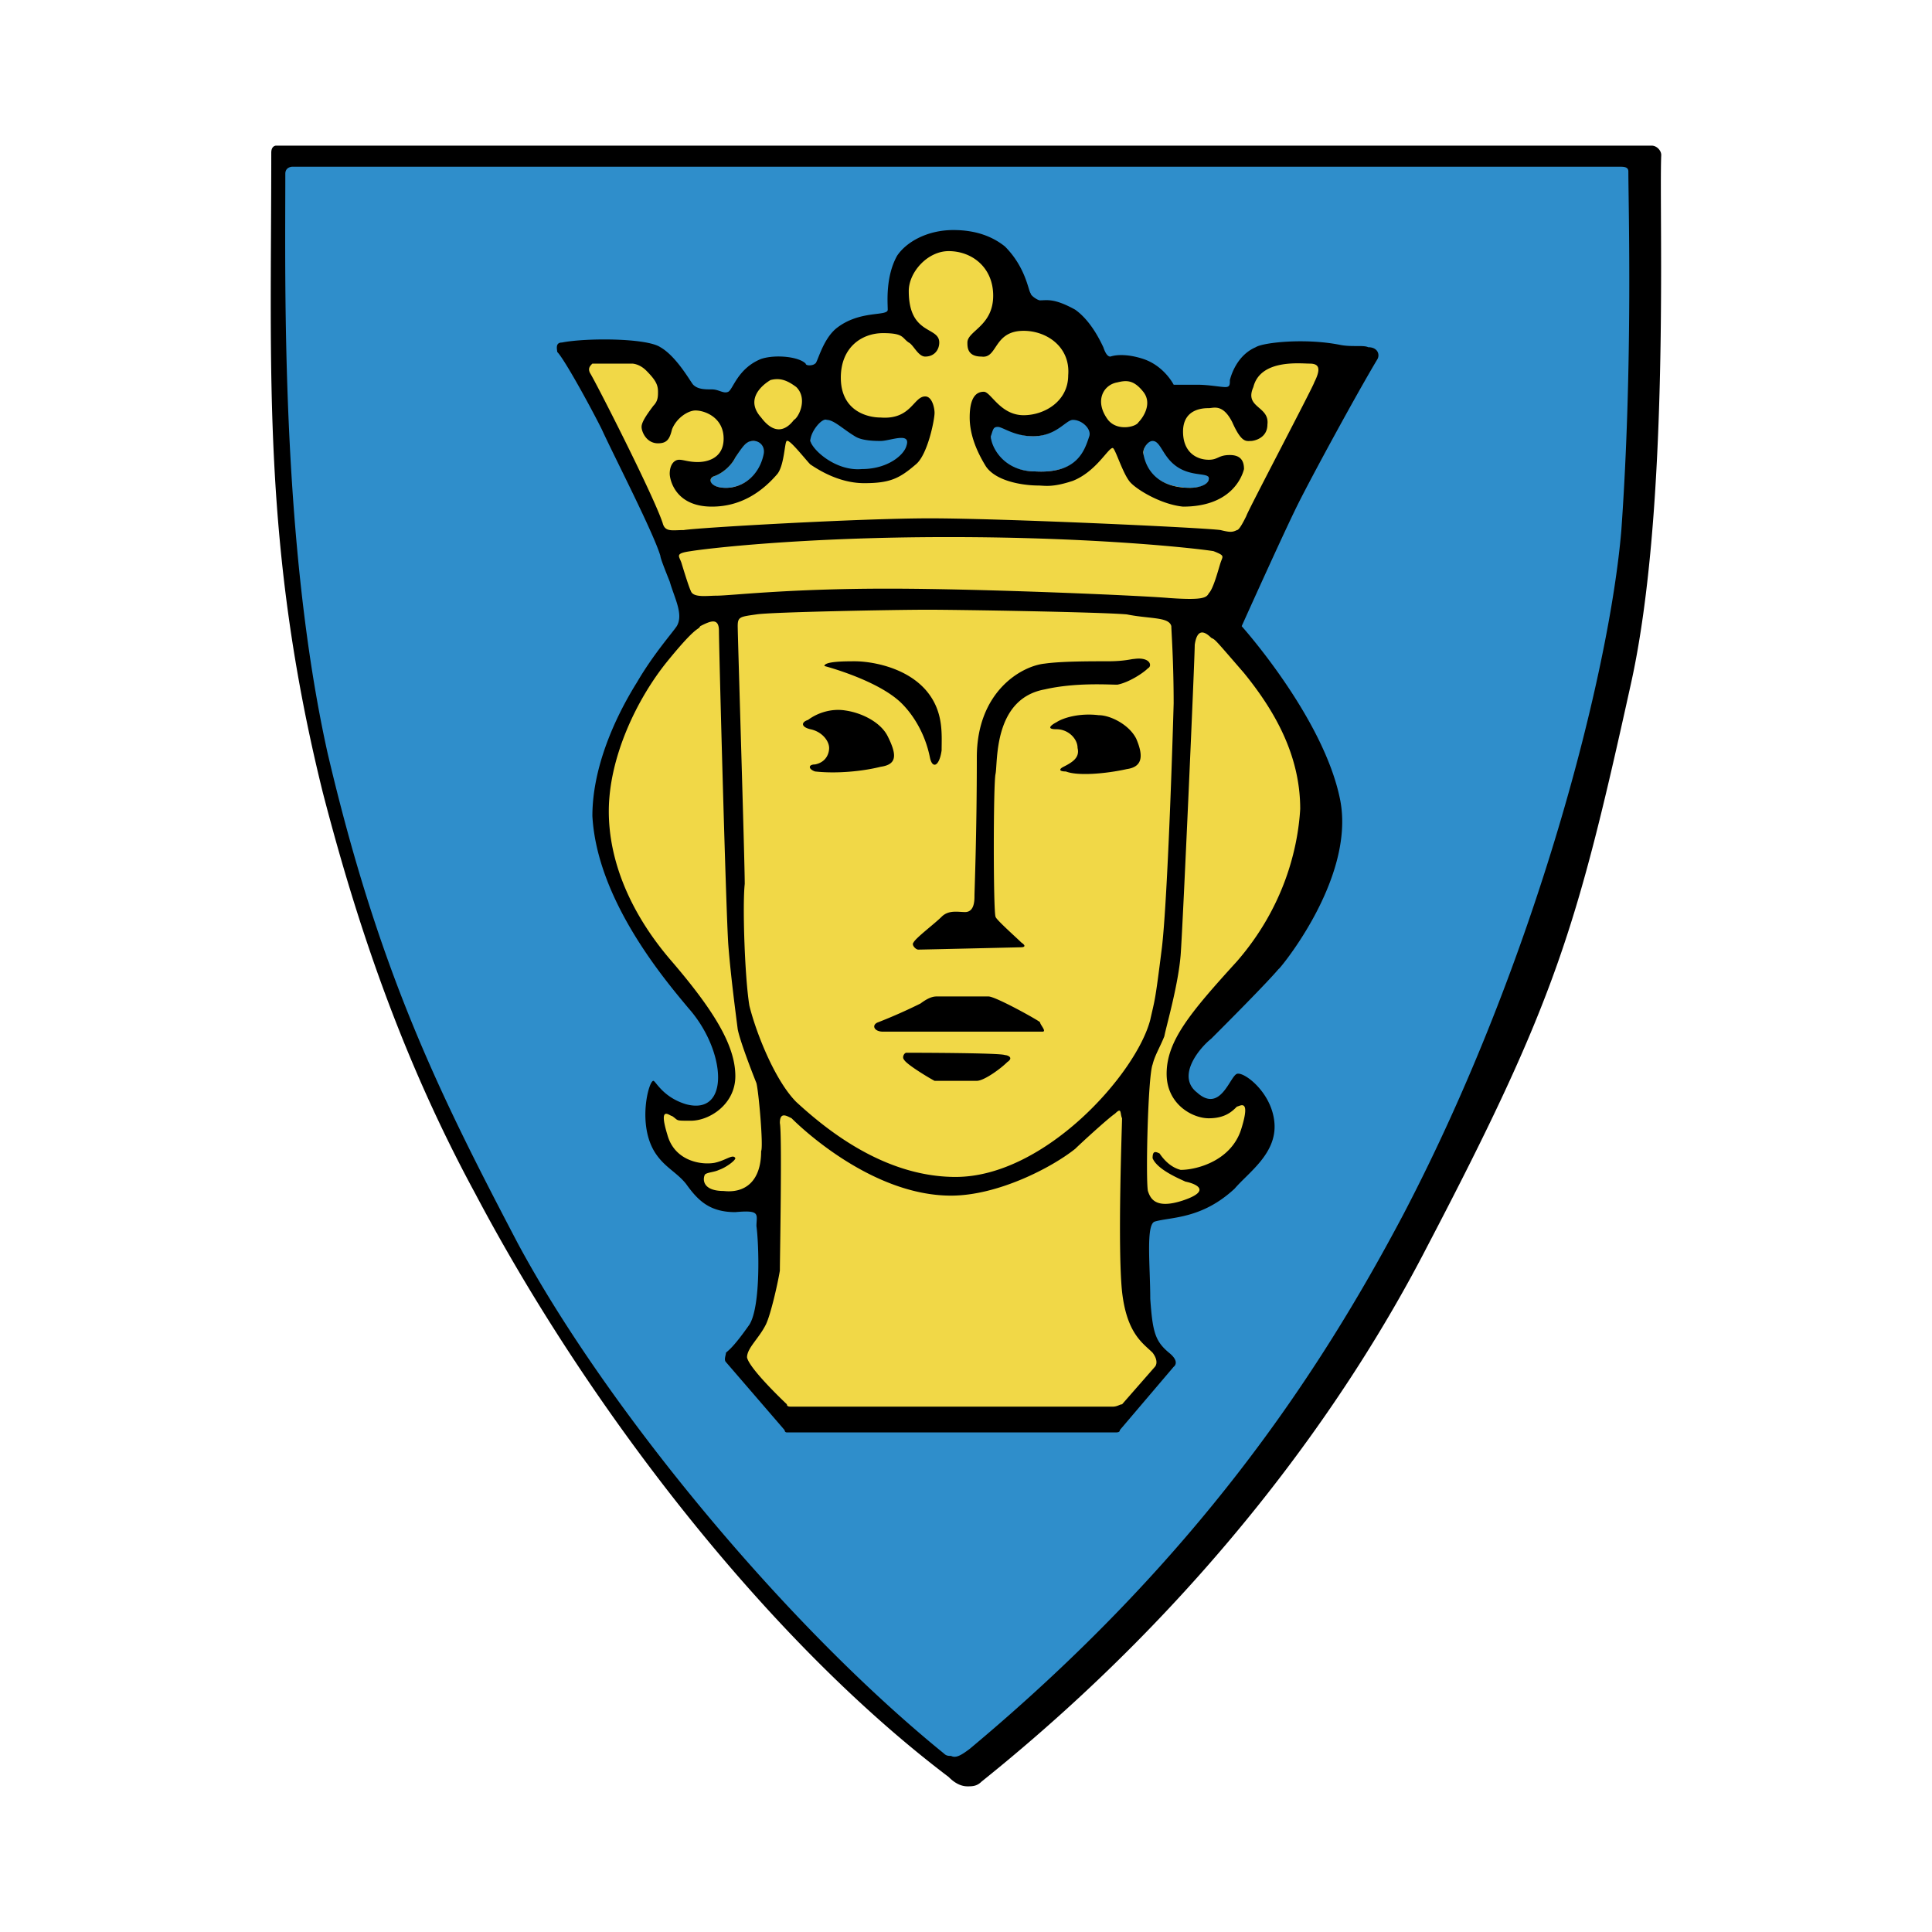 <svg xmlns="http://www.w3.org/2000/svg" width="2500" height="2500" viewBox="0 0 192.756 192.756"><g fill-rule="evenodd" clip-rule="evenodd"><path fill="#fff" d="M0 0h192.756v192.756H0V0z"/><path d="M27.766 16.396c0 11.231-.471 37.188 4.443 58.47 5.145 22.214 11.223 34.604 19.179 49.34 8.648 16.37 26.421 38.35 42.796 51.448.229.234.463.468.701.468.463 0 .935-.233 1.864-.934 22.919-18.943 35.318-37.883 43.738-53.787 13.559-25.724 20.811-54.725 21.744-68.988 1.402-16.604.699-32.738.699-36.017 0-.463-.232-.701-.699-.701H28.466s-.7 0-.7.701zm46.066 119.266c-.229-.233-.229-.7 0-.935 0-.233.238-.934 1.64-3.037 1.168-1.877.701-8.419.701-10.054 0-1.169.234-1.87-2.341-1.644-2.569.241-3.504-.928-4.906-2.57-.705-1.169-1.873-1.637-2.812-3.037-1.869-2.57-.229-4.682-.229-4.682s1.168 1.644 3.504 1.401c3.275 0 3.977-6.307-.229-10.987-2.106-2.571-8.89-10.522-9.124-18.707-.234-4.443 1.873-9.357 3.976-12.862 1.874-2.804 3.743-4.914 4.209-5.844.467-.94.233-2.574-.467-4.214-.234-1.165-.701-2.336-.701-2.57-.701-2.106-4.681-9.825-5.846-12.161-1.171-2.337-3.742-7.013-4.442-7.715 0-.237 0-.938.7-.938 2.337-.467 7.019-.467 8.42.467 1.635.936 3.041 3.51 3.274 3.743.229.467 1.87.234 2.336.467.702 0 1.168.233 1.635.233.472-.233.938-2.34 3.276-3.27 1.401-.472 3.504-.238 4.213.467.229.233.7.233.93 0 .234 0 .701-2.107 2.104-3.279 2.339-2.103 5.615-1.632 5.615-2.336 0-.467-.701-2.803.471-4.91.931-1.402 3.037-2.575 5.374-2.575 2.344 0 3.979.702 4.912 1.64 2.336 2.103 1.869 4.443 1.869 4.677.234.234 1.41.701 1.637.467.699 0 1.41 0 3.512 1.172 1.635.935 2.57 3.037 2.805 3.504.232.702.467.936.701.936.701 0 1.877-.234 3.279.238 1.867.701 2.803 2.569 2.803 2.569s1.402-.233 2.336-.233c1.176 0 2.336.467 2.805.467.232 0 1.408-.234 1.643-.701 0-.935.467-2.574 2.102-3.276.703-.229 4.207-.934 7.484-.229.936.229 2.104.229 2.805.229.701.234.701.702.467 1.173-1.869 3.504-6.307 11.456-7.709 14.026-1.41 3.042-5.615 12.162-5.615 12.162s8.418 8.89 10.053 17.075c1.637 7.95-7.248 17.07-6.549 16.135-1.168 1.401-4.68 5.381-6.309 7.009-1.877 1.878-3.045 4.915-1.176 6.792 2.336 1.869 3.98-1.177 4.447-1.409.934-.233 2.338.708 2.57 3.513.234 3.036-1.869 4.204-3.512 5.84-3.039 3.045-6.309 2.804-8.178 3.279-.936.232-.234 4.204-.234 7.484 0 3.27 0 4.672 1.402 5.841 1.168.935.701 1.402.701 1.402l-4.682 5.614c-.232.234-.467.234-.701.234H78.98c-.234 0-.234-.234-.234-.234l-4.914-5.847zm2.575-90.266c-.702 2.106-2.337 3.274-3.976 3.274-1.639 0-2.104-.935-1.402-1.168.701-.234 1.635-.935 2.102-1.868.938-1.641 1.639-1.641 2.107-1.641.468-.232 1.403.235 1.169 1.403zm11.694-1.635c.935 0 2.807-.702 2.569.704-.229 1.17-1.869 2.333-4.677 2.571-2.57 0-5.143-2.107-5.143-3.042-.229-1.168.7-2.34 1.639-2.34.463 0 1.636.938 3.038 1.639.466.468 2.102.468 2.574.468zm14.963-.235c2.344 0 3.277-1.872 4.213-1.872.934 0 1.869 1.171 1.637 1.872-.469 1.402-1.404 3.742-5.609 3.509-3.279 0-4.682-2.342-4.447-3.275 0-.935-.234-1.406.701-1.406.466 0 1.636 1.172 3.505 1.172zm10.997 1.64c0-.472.467-1.405 1.168-1.405.467 0 .936 1.405 1.869 2.336 1.402 1.171 3.504.938 3.504 1.639 0 .701-.934.935-1.867.935-3.272 0-4.674-1.873-4.674-3.505z" fill="#2f8ecb"/><path d="M78.747 141.511s0 .234.234.234h31.801c.234 0 .469-.234.701-.234l4.682-5.147s.701-.467-.469-1.401c-1.4-1.168-1.4-3.271-1.635-6.309 0-3.28-.232-7.252.701-7.484 1.869-.476 4.672-.234 7.711-3.512 1.643-1.403 3.979-3.038 3.746-5.842-.234-3.046-2.104-3.746-2.805-3.512-.467.233-2.344 3.044-4.68.941-1.869-1.644.465-5.147 1.408-6.091 1.629-1.401 5.609-5.373 6.775-6.775-.699.936 7.719-8.418 6.082-16.369-1.635-8.185-10.527-17.075-10.527-17.075s3.979-9.12 5.615-12.162c.934-1.637 5.146-9.822 7.717-14.026.234-.472.701-.939 0-1.173-.701 0-1.869 0-2.805-.229-3.277-.705-6.781 0-7.484.229-1.635.702-2.102 2.341-2.102 3.276-.234.467-1.41.701-1.643.701-.469 0-1.629-.467-2.805-.467-.934 0-2.336.233-2.336.233s-.936-1.869-2.803-2.569c-1.402-.472-2.578-.238-3.279-.238-.234 0-.469-.234-.701-.936-.234-.467-1.17-2.569-2.805-3.504-2.102-1.172-2.812-1.172-3.512-1.172-.227.234-1.402-.233-1.637-.467 0-.233.467-2.574-1.869-4.677-.934-.938-2.568-1.64-4.912-1.64-2.336 0-4.205 1.173-5.143 2.575-1.168 1.869-.468 4.443-.701 5.144 0 .7-3.276 0-5.615 2.103-1.402 1.172-1.87 3.279-2.104 3.279-.229.233-.7.233-.93 0-.709-.705-2.812-.939-4.213-.467-2.337.93-2.804 3.037-3.276 3.27-.467 0-.934-.233-1.635-.233-.467-.233-1.869 0-2.336-.467-.233-.233-1.639-2.807-3.274-3.743-1.401-.934-6.55-.934-8.891-.467-.701 0-.229.701-.229.701.7.701 3.037 5.382 4.205 7.718 1.402 2.341 5.144 10.058 5.85 12.161.233.234.467 1.402.935 2.57.467 1.636.934 3.508.467 4.448-.467.93-2.336 3.04-4.209 5.844-2.103 3.505-4.209 8.419-3.976 12.862.233 8.184 7.017 16.135 9.124 18.707 3.742 4.212 4.443 10.755-.233 10.529-2.341-.242-3.742-2.11-3.742-2.11s-.939 3.278.93 5.849c.939 1.4 2.107 1.868 2.812 3.037 1.401 1.643 2.337 2.812 4.906 2.57 2.575-.227 2.107.475 2.107 1.408 0 1.87.468 8.887-.701 10.758-1.636 2.335-2.107 2.803-2.107 3.037-.229 0-.467.232-.229.7l5.844 5.614zm-2.34-96.115c-.702 2.106-2.337 3.512-3.976 3.512-1.639 0-1.869-1.172-1.168-1.406.701-.234 1.639-.935 2.103-1.868.938-1.641 1.405-1.641 1.873-1.874.467.001 1.402.468 1.168 1.636zm11.46-1.635c1.168 0 3.274-.702 2.803.704-.229 1.17-1.869 2.333-4.677 2.571-2.57 0-5.143-2.107-5.373-3.042 0-.935 1.164-2.34 1.631-2.34.7 0 1.873.938 3.042 1.639.7.468 2.106.468 2.574.468zm15.197-.468c2.344 0 3.277-1.639 4.213-1.639.934 0 1.869.938 1.637 1.872-.469 1.402-1.404 3.976-5.609 3.742-3.512-.233-4.682-2.804-4.682-3.742.234-.934.234-1.172.703-1.172.699 0 1.869.939 3.738.939zm10.997 1.873c0-.472.467-1.405 1.168-1.405.467 0 .936 1.405 1.869 2.336 1.402 1.405 3.504.938 3.746 1.639 0 .701-1.176.935-2.109.935-3.272 0-4.674-1.873-4.674-3.505z" fill="#f1d847"/><path d="M27.065 15.232c0-.701.467-.701.467-.701h137.269c.467 0 .941.463.941.935-.242 5.612.928 35.078-3.045 52.846-5.373 24.322-7.484 31.572-20.342 56.127-7.953 15.437-21.986 35.312-44.432 53.318-.467.467-.935.467-1.404.467-.935 0-1.636-.7-1.873-.935-18.24-13.802-36.013-36.946-47.24-58.225-7.48-13.801-11.923-27.36-15.199-39.993-6.077-24.555-5.142-41.856-5.142-63.839zm1.401 2.103c0 10.993-.463 36.717 4.209 57.761 5.149 21.983 11.228 34.148 18.945 48.876 8.649 16.137 26.425 37.881 42.563 50.981.229.234.463.234.701.234.463.232.935 0 1.864-.701 22.685-18.942 34.851-37.415 43.263-53.318 13.332-25.491 20.582-54.259 21.752-68.285 1.166-16.375.699-32.508.699-35.779 0-.471-.467-.471-.934-.471H29.167c0 .001-.701.001-.701.702zM78.28 142.68s0 .233.229.233h32.741c.232 0 .475 0 .475-.233l5.373-6.316s.701-.467-.467-1.401c-1.402-1.168-1.635-2.104-1.869-5.375 0-3.278-.467-7.483.467-7.717 1.637-.469 4.672-.233 7.951-3.28 1.402-1.634 4.207-3.504 3.973-6.54-.234-3.046-3.037-5.148-3.738-4.915-.709.232-1.643 3.971-3.98 1.869-2.102-1.637.234-4.44 1.41-5.374 1.402-1.402 5.607-5.615 6.775-7.017-.701.934 7.719-8.653 6.082-16.841-1.635-8.181-9.82-17.3-9.82-17.3s4.207-9.358 5.609-12.162c1.4-2.808 5.848-10.994 7.949-14.502.242-.463 0-1.168-.934-1.168-.467-.234-1.635 0-2.805-.234-3.512-.701-7.717-.233-8.418.234-1.635.705-2.336 2.337-2.578 3.275 0 .467 0 .701-.459.701-.475 0-1.645-.234-2.812-.234h-2.336s-.934-1.873-3.037-2.574c-1.41-.463-2.578-.463-3.279-.234-.232 0-.467-.229-.701-.934-.232-.467-1.166-2.57-2.803-3.743-2.109-1.167-2.812-.934-3.514-.934-.232 0-.934-.468-.934-.7-.234-.234-.469-2.575-2.57-4.678-1.168-.935-2.803-1.636-5.146-1.636-2.569 0-4.672 1.164-5.611 2.566-1.172 2.111-.934 4.681-.934 5.381 0 .701-2.804 0-5.145 1.874-1.401 1.164-1.873 3.504-2.103 3.504-.238.234-.938.234-.938 0-.7-.702-3.037-.931-4.443-.467-2.336.939-2.808 3.042-3.275 3.275-.467.233-.935-.234-1.635-.234-.702 0-1.402 0-1.87-.467-.233-.234-1.639-2.809-3.274-3.742-1.401-.935-7.484-.935-9.821-.467-.701 0-.472.7-.472.934.701.701 3.276 5.382 4.444 7.718 1.171 2.571 5.148 10.288 5.849 12.628 0 .233.467 1.402.935 2.574.467 1.636 1.401 3.271.701 4.444-.467.701-2.336 2.802-3.976 5.611-2.337 3.742-4.443 8.648-4.443 13.329.467 8.417 7.25 16.37 9.586 19.173 3.743 4.214 4.214 10.763-.233 9.587-2.34-.701-3.041-2.337-3.271-2.337-.472 0-1.64 4.447.229 7.251.938 1.401 2.107 1.87 3.041 3.038 1.173 1.643 2.337 2.811 4.911 2.811 2.574-.241 2.106.234 2.106 1.402.233 1.636.467 7.951-.702 9.822-1.639 2.335-2.106 2.568-2.339 2.803 0 .234-.233.7 0 .935l5.849 6.784zm1.168-104.063c1.173 1.167.234 3.038-.237 3.275-.702.934-1.865 1.635-3.271-.237-2.107-2.337 1.406-3.977.935-3.739.934-.238 1.634 0 2.573.701zm34.613.467c.936 1.167 0 2.57-.475 3.041-.227.468-2.104.934-3.037-.233-1.402-1.874-.469-3.509.934-3.743.943-.233 1.644-.233 2.578.935zm-2.811 72.021c.699-.7.475 0 .699.468 0 .477-.467 12.866 0 17.312.477 4.207 2.111 5.141 3.047 6.076.699.935.232 1.401.232 1.401l-3.279 3.746c-.225 0-.467.234-.934.234H78.98c-.234 0-.472 0-.472-.234 0 0-3.738-3.505-3.976-4.681 0-.935 1.172-1.868 1.874-3.27.467-.936 1.167-3.974 1.401-5.383 0-1.168.237-13.559 0-14.727 0-1.177.7-.702 1.172-.477 1.169 1.177 8.185 7.718 15.904 7.718 4.674 0 10.057-2.804 12.393-4.672.466-.464 3.273-3.043 3.974-3.511zm6.783 8.662c-2.805.927-3.271-.242-3.506-.942-.232-1.167 0-11.457.469-12.624.232-.936.699-1.637 1.168-2.804.232-1.169 1.4-5.148 1.635-8.187.234-3.278 1.4-29.464 1.4-30.874.234-1.63.943-1.401 1.645-.701.459.237.227 0 3.271 3.513 3.037 3.738 5.607 8.182 5.607 13.562-.232 3.977-1.635 9.818-6.309 15.201-4.68 5.14-7.018 7.951-7.018 11.223 0 3.037 2.57 4.438 4.205 4.438 1.645 0 2.346-.7 2.812-1.168.234 0 1.402-.935.467 2.111-.934 3.27-4.447 4.205-6.082 4.205-.934-.234-1.635-.936-2.104-1.636-.467-.233-.699-.233-.699.468.467 1.168 2.803 2.104 3.27 2.336 1.17.236 2.58.936-.231 1.879zm-47.705-2.578c.234-.233.936-.233 1.402-.468.701-.234 1.636-.936 1.636-1.168-.234-.468-.935.232-2.103.467-1.402.233-3.976-.234-4.678-2.803-.935-3.046.234-1.87.468-1.87.701.468.234.468 1.873.468 1.866 0 4.439-1.644 4.439-4.448 0-3.037-2.103-6.541-6.546-11.689-3.977-4.681-6.079-9.821-6.079-14.733 0-5.377 2.804-11.227 5.845-14.969 3.042-3.742 3.042-3.04 3.275-3.503.931-.468 1.869-.939 1.869.463 0 1.639.701 28.062.935 31.341.237 3.038.701 6.55.938 8.41.229 1.177 1.402 4.215 1.869 5.383.233.935.701 6.316.467 6.783 0 3.037-1.635 4.213-3.742 3.972-2.106-.001-2.106-1.168-1.868-1.636zm54.02-65.71c-.232.467-.699 1.406-.934 1.406-.467.229-.709.229-1.643 0-1.629-.238-21.746-1.171-28.995-1.171-7.013 0-23.149.933-24.556 1.171-1.168 0-1.869.229-2.107-.705-.93-2.808-6.779-14.264-7.246-14.964-.234-.467 0-.705.233-.939h3.976s.705 0 1.406.702c.93.938 1.167 1.405 1.167 2.106 0 .467 0 .934-.467 1.405-.7.935-1.172 1.636-1.172 2.104 0 .466.472 1.635 1.639 1.635.935 0 1.169-.467 1.402-1.402.467-1.171 1.635-1.874 2.336-1.874.938 0 2.809.702 2.809 2.809s-1.87 2.336-2.57 2.336c-.939 0-1.406-.229-1.873-.229-.467 0-.935.466-.935 1.401 0 .468.467 3.275 4.209 3.275 3.041 0 5.144-1.636 6.545-3.275.706-.935.706-3.274.934-3.274.238-.233 1.874 1.874 2.341 2.34.7.464 2.804 1.869 5.377 1.869 2.574 0 3.512-.467 5.144-1.869 1.173-.938 1.873-4.442 1.873-5.144 0-.472-.232-1.64-.933-1.64-1.169 0-1.402 2.341-4.443 2.104-1.402 0-3.976-.702-3.976-3.977 0-3.037 2.102-4.443 4.21-4.443 2.103 0 1.869.471 2.569.939.471.233.938 1.4 1.64 1.4.933 0 1.402-.7 1.402-1.4 0-1.641-3.042-.702-3.042-5.145 0-1.874 1.874-3.976 3.977-3.976 2.342 0 4.445 1.636 4.445 4.443 0 3.037-2.572 3.509-2.572 4.678 0 .467 0 1.4 1.404 1.4 1.635.234 1.168-2.569 4.205-2.569 2.336 0 4.682 1.635 4.447 4.443 0 2.569-2.346 3.976-4.447 3.976-2.336 0-3.271-2.34-3.971-2.34-.701 0-1.41.467-1.41 2.57 0 1.405.474 3.04 1.642 4.914 1.168 1.635 4.205 1.87 5.141 1.87.699 0 1.41.233 3.512-.467 2.338-.935 3.506-3.276 3.973-3.276.234 0 .934 2.342 1.635 3.276.477.701 3.045 2.34 5.383 2.574 4.672 0 5.848-2.808 6.082-3.746 0-.701-.234-1.401-1.41-1.401-1.16 0-1.16.471-2.104.471-1.168 0-2.568-.702-2.568-2.809 0-2.34 2.109-2.34 2.568-2.34.469 0 1.402-.467 2.346 1.406.934 2.103 1.4 1.869 1.869 1.869.232 0 1.635-.233 1.635-1.64.234-1.865-2.336-1.636-1.402-3.738.703-2.808 4.674-2.341 5.615-2.341.936 0 1.168.472.459 1.873.001.233-6.774 13.095-6.774 13.329zm-56.36 4.676s0 .701 0 0c-.234-.701-.701-.938.938-1.168 1.401-.234 10.985-1.403 25.721-1.403 14.966 0 25.021 1.169 26.423 1.403 1.176.467.934.467.701 1.168-.227.701-.701 2.574-1.17 3.037-.232.472-.701.701-3.971.472-2.57-.234-18.473-.935-28.062-.935-10.06 0-15.667.701-17.072.701-.934 0-2.336.234-2.57-.467-.238-.471-.938-2.808-.938-2.808zm7.484 5.144c1.402-.233 13.797-.467 17.072-.467 3.041 0 17.303.233 19.881.467 2.336.467 4.205.234 4.439 1.173 0 .463.232 3.503.232 7.713-.232 8.185-.701 20.344-1.168 24.325-.701 5.608-.701 5.14-1.168 7.243-1.402 5.382-10.529 15.67-19.415 15.67-7.246 0-13.096-4.906-15.899-7.477-2.102-2.111-3.976-6.792-4.677-9.596-.466-2.804-.701-10.054-.466-12.157 0-2.336-.701-24.787-.701-25.721.001-.939.23-.939 1.87-1.173zm28.534 41.63c.459 0-.242-.701-.242-.943-.232-.232-4.438-2.569-5.141-2.569h-5.145c-.234 0-.701 0-1.636.702a52.375 52.375 0 0 1-4.213 1.867c-.702.242-.464.943.472.943h15.905zm-13.802 2.804c.237.467 2.573 1.868 3.04 2.102h4.213c.701 0 2.336-1.168 3.037-1.869.701-.467 0-.701-.234-.701-.467-.232-9.819-.232-9.819-.232-.237-.001-.471.466-.237.7zm22.923-39.987c-.242 0-.943.229-2.578.229-1.871 0-4.674 0-6.318.234-2.336.238-6.773 2.808-6.773 9.358 0 7.718-.234 13.328-.234 13.795 0 .466 0 1.634-.936 1.634-.702 0-1.64-.233-2.341.468-.702.701-2.575 2.102-2.805 2.57-.233.242.23.709.468.709.464 0 10.286-.234 10.286-.234s.701 0 0-.476c-.467-.468-2.568-2.33-2.568-2.57-.234-.468-.234-13.328 0-14.262.232-1.172-.234-7.485 4.904-8.419 3.047-.701 6.318-.472 7.252-.472 1.168-.229 2.578-1.164 3.045-1.635.467-.228.233-1.166-1.402-.929zm-7.719 7.01c1.168 0 2.102.938 2.102 1.872.232.939-.467 1.402-1.4 1.873-.467.23-.467.468.232.468 1.168.467 3.973.234 6.084-.237 1.635-.23 1.635-1.401.934-3.038-.709-1.401-2.578-2.34-3.746-2.34-1.871-.229-3.504.238-4.205.701-.001 0-1.403.701-.001.701zm-24.558 0c1.172.237 1.873 1.172 1.873 1.872 0 .469-.234 1.402-1.402 1.64-.7 0-.7.463 0 .701 2.103.234 4.672 0 6.546-.468 1.635-.233 1.635-1.171.701-3.041-.701-1.405-2.575-2.335-4.209-2.573-1.407-.233-2.809.238-3.738.938-.71.23-.71.701.229.931zm9.12-2.57c1.171 1.168 2.34 3.041 2.807 5.382.234 1.164.936.934 1.169-.701 0-1.64.238-3.979-1.635-6.083-2.107-2.336-5.612-2.808-7.017-2.808-.935 0-3.042 0-3.042.472-.001-.001 5.377 1.402 7.718 3.738zm-13.797-24.79c-.467 2.106-2.103 3.274-3.742 3.274-1.639 0-1.869-.935-1.168-1.168.701-.234 1.639-.935 2.103-1.868.938-1.407 1.167-1.641 1.873-1.641.467.001 1.168.472.934 1.403zm11.694-1.402c.935 0 3.041-.935 2.574.471-.237.932-1.873 2.333-4.448 2.333-2.57.238-4.91-1.869-5.143-2.804 0-.935 1.172-2.34 1.639-2.103.701 0 1.636.934 2.805 1.635.699.468 2.105.468 2.573.468zm15.197-.468c2.344 0 3.277-1.635 3.979-1.635.934 0 1.871.934 1.635 1.635-.467 1.402-1.168 3.742-5.373 3.509-3.279 0-4.447-2.571-4.447-3.509.234-.701.234-.934.701-.934s1.636.934 3.505.934zm10.997 1.64c0-.472.467-1.172.936-1.172.699 0 .934 1.172 1.869 2.103 1.635 1.639 3.736.938 3.736 1.639 0 .701-1.168.935-1.867.935-3.272 0-4.44-1.873-4.674-3.505z"/></g></svg>